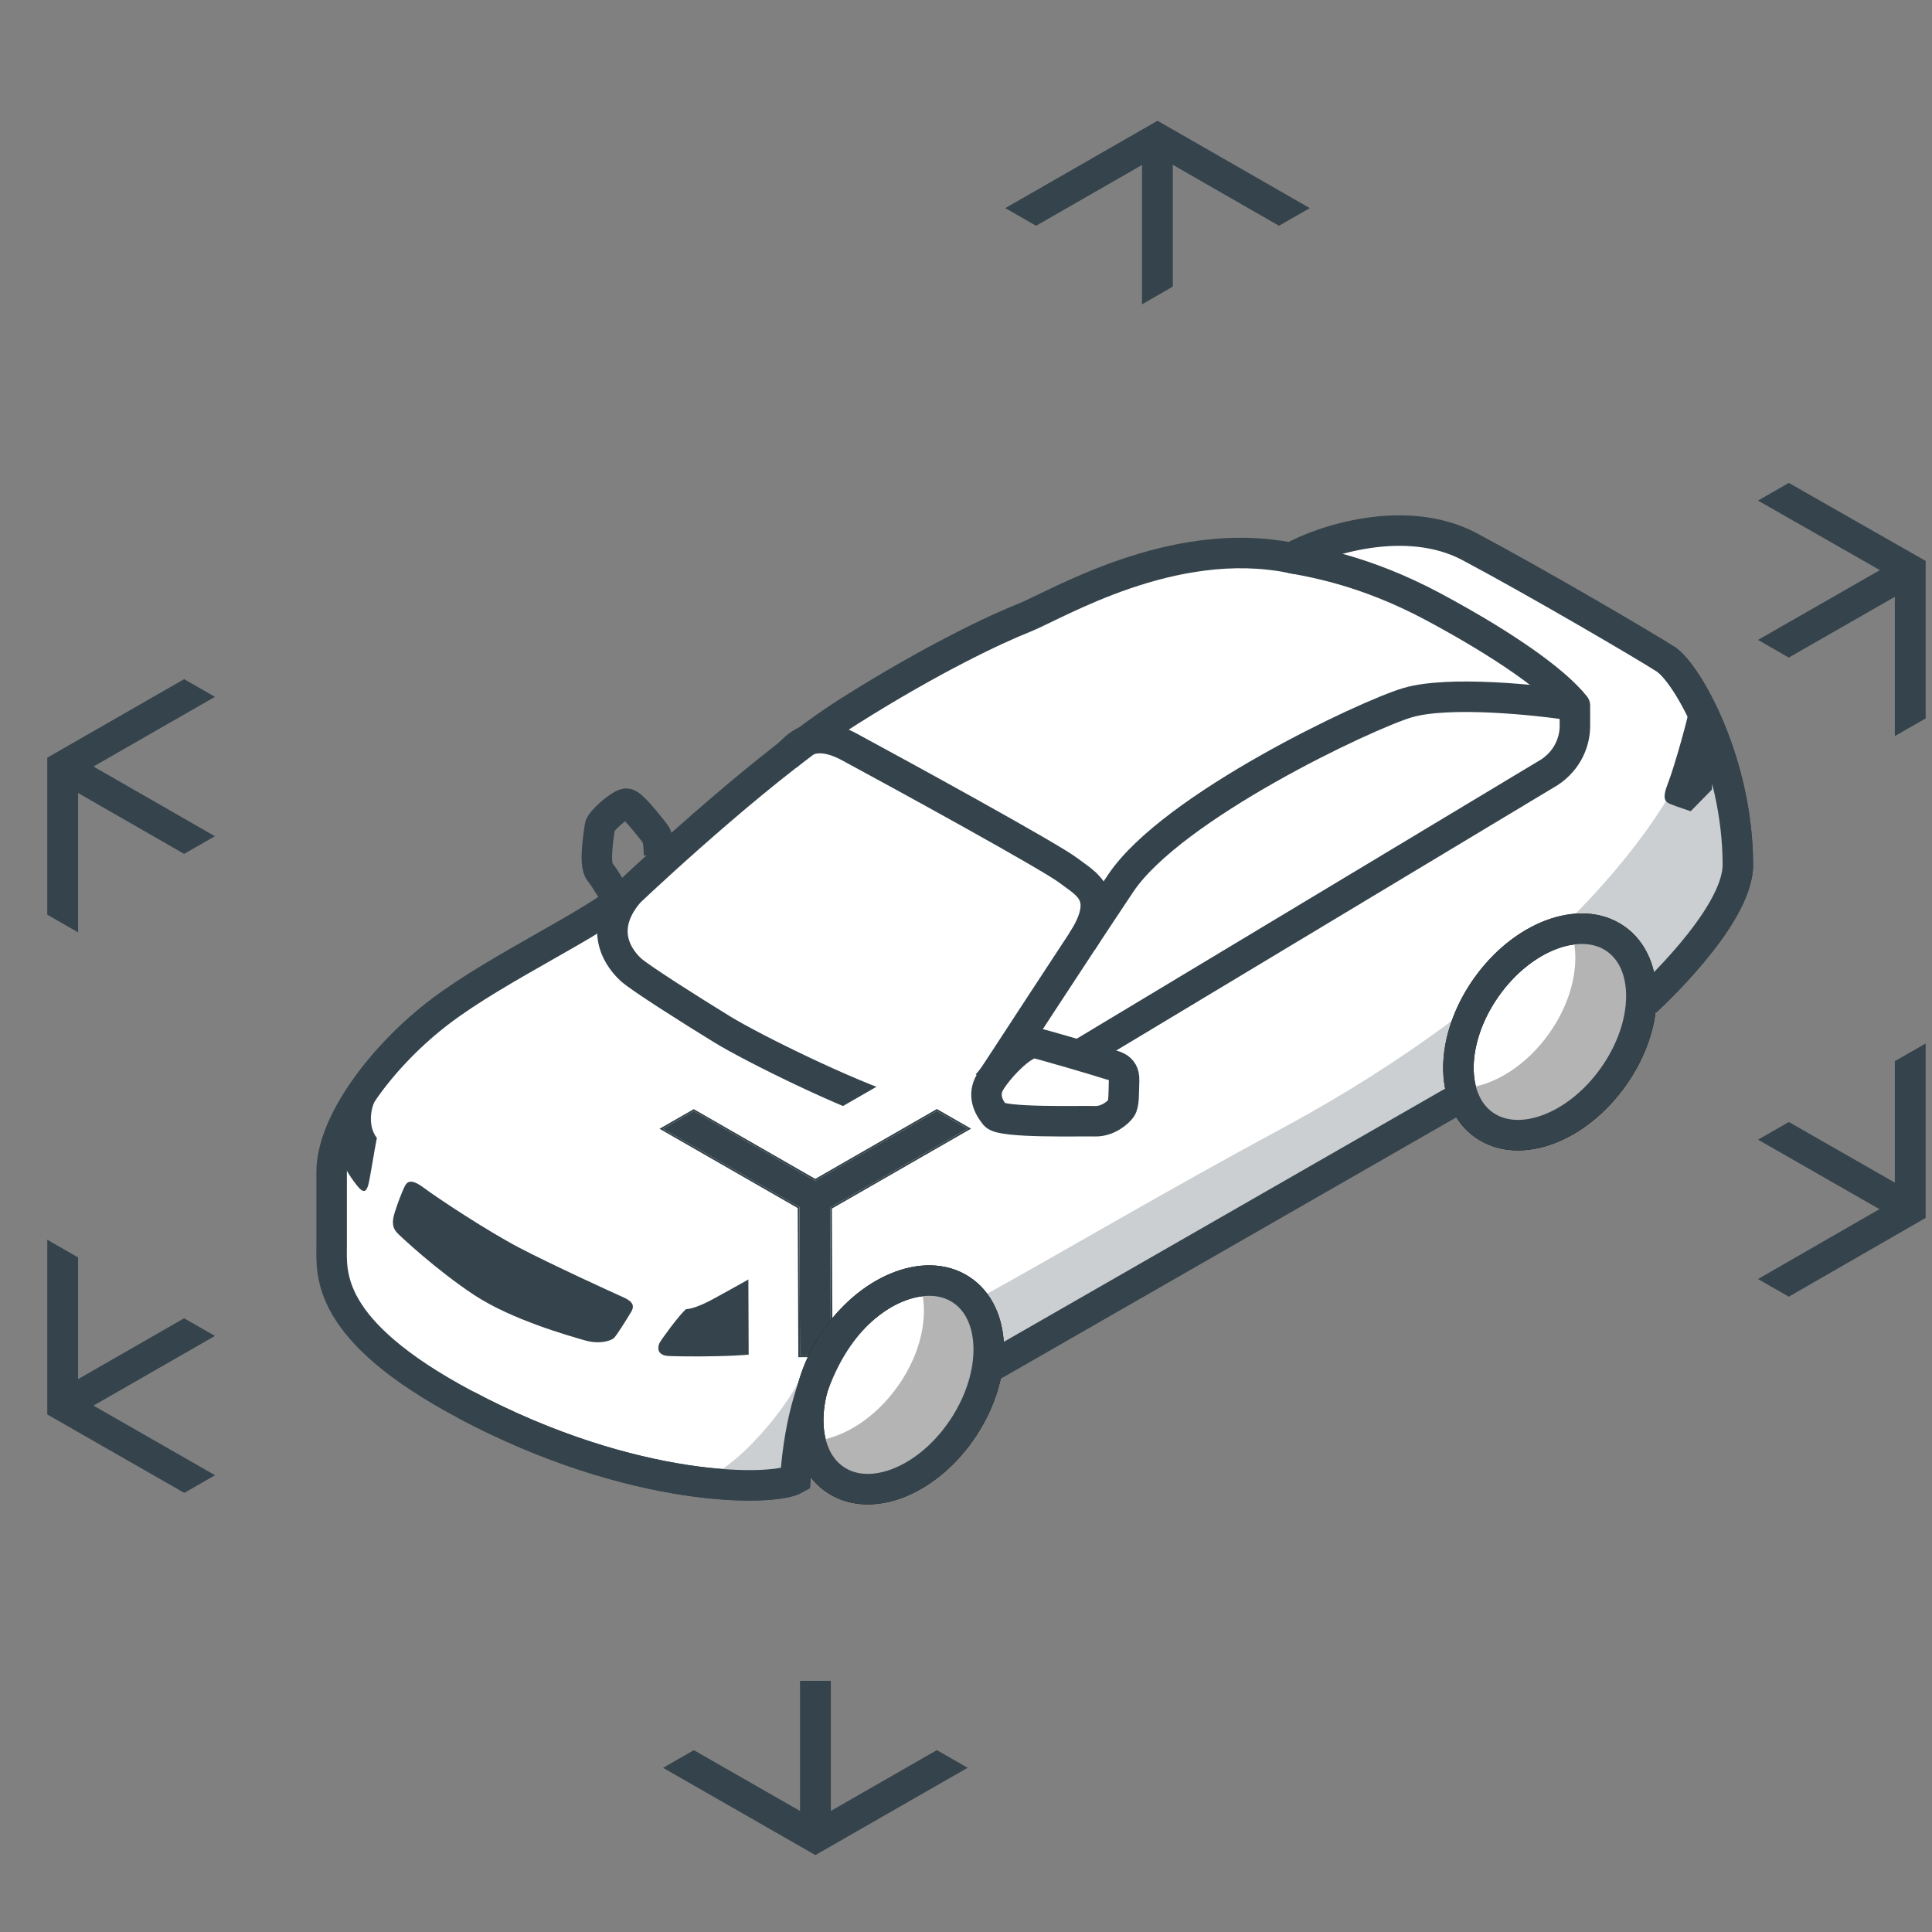 <?xml version="1.0" encoding="UTF-8"?>
<svg width="64px" height="64px" viewBox="0 0 64 64" version="1.1" xmlns="http://www.w3.org/2000/svg" xmlns:xlink="http://www.w3.org/1999/xlink">
    <rect x="0" y="0" width="64" height="64" fill="#808080" stroke="none"/>
    <!-- Generator: Sketch 56.3 (81716) - https://sketch.com -->
    <title>1 Atoms / 1.5 Icons / 64 Illu auto</title>
    <desc>Created with Sketch.</desc>
    <g id="1-Atoms-/-1.5-Icons-/-64-Illu-auto" stroke="none" stroke-width="1" fill="none" fill-rule="evenodd">
        <g id="Group" transform="translate(1, 4)">
            <path d="M28.172,38.923 C27.319,39.47 25.622,40.918 25.346,44.994 C24.625,45.407 19.998,45.492 14.427,42.536 C9.743,40.05 9.986,38.179 9.986,37.237 L9.986,34.818 C9.986,33.2 11.665,30.955 13.604,29.49 C15.543,28.025 18.78,26.551 19.775,25.616 C20.769,24.68 24.501,21.22 27.137,19.556 C29.902,17.813 31.995,16.835 32.924,16.466 C34.001,16.037 37.84,13.685 41.771,14.483 C42.8,13.893 45.576,12.99 47.678,14.107 C49.863,15.268 53.467,17.378 54.174,17.833 C54.904,18.303 56.569,21.273 56.569,24.65 C56.569,26.406 53.524,29.169 53.524,29.169 L31.753,40 L28.172,38.923 Z" id="Fill-1" fill="#FFFFFF"></path>
            <path d="M28.172,38.923 C27.319,39.47 25.622,40.918 25.346,44.994 C24.625,45.407 19.998,45.492 14.427,42.536 C9.743,40.05 9.986,38.179 9.986,37.237 L9.986,34.818 C9.986,33.2 11.665,30.955 13.604,29.49 C15.543,28.025 18.78,26.551 19.775,25.616 C20.769,24.68 24.501,21.22 27.137,19.556 C29.902,17.813 31.995,16.835 32.924,16.466 C34.001,16.037 37.84,13.685 41.771,14.483 C42.8,13.893 45.576,12.99 47.678,14.107 C49.863,15.268 53.467,17.378 54.174,17.833 C54.904,18.303 56.569,21.273 56.569,24.65 C56.569,26.406 53.524,29.169 53.524,29.169" id="Stroke-5" stroke="#35444C" stroke-width="1.01"></path>
            <path d="M19.915,39.446 C19.77,39.694 19.434,40.221 19.347,40.315 C19.259,40.409 18.874,40.547 18.366,40.399 C17.858,40.253 15.952,39.719 14.707,38.898 C13.462,38.076 12.27,36.96 12.16,36.844 C12.016,36.692 11.963,36.511 12.081,36.146 C12.198,35.781 12.313,35.501 12.388,35.338 C12.464,35.175 12.568,34.999 13.025,35.338 C13.53,35.713 15.154,36.783 16.199,37.331 C17.244,37.879 19.356,38.845 19.584,38.945 C19.842,39.058 20.069,39.18 19.915,39.446" id="Fill-17" fill="#35444C"></path>
            <path d="M51.171,19.378 C49.914,19.18 46.987,18.876 45.625,19.278 C44.264,19.679 37.823,22.718 36.122,25.262 C34.421,27.807 32.274,31.123 31.942,31.62 C31.611,32.118 30.424,33.332 28.737,32.793 C27.05,32.255 23.954,30.731 22.927,30.102 C21.9,29.473 20.199,28.395 19.903,28.125 C19.608,27.856 18.711,26.873 19.844,25.551" id="Stroke-19" stroke="#35444C" stroke-width="1.01" stroke-linejoin="round"></path>
            <path d="M21.132,40.918 C21.367,40.935 24.061,40.987 24.779,40.715 C25.223,40.126 26.489,38.632 26.489,38.632 L26.489,37.528 C26.489,37.528 26.482,36.867 26.008,37.139 C25.534,37.411 22.668,39.022 22.446,39.125 C22.246,39.221 21.946,39.358 21.726,39.368 C21.504,39.552 20.908,40.371 20.85,40.483 C20.791,40.595 20.732,40.89 21.132,40.918" id="Fill-23" fill="#35444C"></path>
            <path d="M12.501,29.953 C12.665,29.882 13.238,29.656 13.1,29.874 C12.961,30.091 11.597,32.182 11.462,32.383 C11.327,32.584 11.134,33.243 11.484,33.697 C11.392,34.148 11.246,35.131 11.189,35.289 C11.131,35.445 11.058,35.575 10.811,35.253 C10.564,34.93 9.82,34.004 10.359,32.629" id="Fill-25" fill="#35444C"></path>
            <path d="M20.83,24.304 C20.814,24.09 20.846,23.781 20.664,23.564 C20.481,23.348 19.943,22.622 19.748,22.622 C19.552,22.622 18.887,23.204 18.871,23.383 C18.854,23.562 18.655,24.618 18.871,24.882 C19.087,25.146 19.19,25.41 19.421,25.657" id="Stroke-27" stroke="#35444C" stroke-width="1.01"></path>
            <polygon id="Fill-59" fill="#000000" points="31.054 33.388 30.035 32.803 26.006 35.117 21.981 32.807 20.961 33.392 25.481 35.987 25.501 40.901 26.522 40.897 26.502 36.004"></polygon>
            <polygon id="Fill-61" fill="#35444C" points="5.099 24.286 0.83 21.835 1.34 20.958 6.119 23.701"></polygon>
            <polygon id="Fill-65" fill="#35444C" points="5.104 45.454 0.566 42.856 0.566 37.068 1.587 37.654 1.587 42.27 6.124 44.869"></polygon>
            <polygon id="Fill-66" fill="#35444C" points="1.587 26.886 0.566 26.301 0.566 21.1 1.587 21.393"></polygon>
            <polygon id="Fill-68" fill="#35444C" points="1.331 21.831 0.566 21.099 5.099 18.498 6.12 19.084"></polygon>
            <polygon id="Fill-69" fill="#35444C" points="1.331 43.002 0.821 42.124 5.099 39.67 6.12 40.254"></polygon>
            <polygon id="Fill-72" fill="#35444C" points="24.634 36.476 19.262 33.391 21.981 31.831 26.006 34.142 30.034 31.828 32.754 33.388 27.354 36.49 27.375 41.738 24.655 41.75"></polygon>
            <path d="M30.034,30.852 L29.184,31.34 L26.006,33.166 L22.832,31.344 L21.982,30.856 L21.131,31.344 L20.111,31.929 L17.561,33.391 L20.11,34.854 L23.785,36.964 L23.801,40.908 L23.808,42.598 L25.509,42.591 L26.529,42.586 L28.229,42.578 L28.222,40.89 L28.205,36.976 L31.906,34.851 L34.454,33.387 L31.905,31.925 L30.885,31.34 L30.034,30.852 Z M30.035,32.803 L31.054,33.388 L26.502,36.004 L26.522,40.897 L25.501,40.901 L25.482,35.987 L20.961,33.392 L21.981,32.807 L26.006,35.117 L30.035,32.803 Z" id="Fill-73" fill="#FFFFFF"></path>
            <path d="M30.035,32.738 L30.006,32.754 L26.006,35.052 L22.009,32.758 L21.981,32.742 L21.953,32.758 L20.933,33.343 L20.848,33.392 L20.933,33.441 L25.425,36.019 L25.445,40.901 L25.445,40.958 L25.501,40.958 L26.522,40.953 L26.579,40.953 L26.578,40.896 L26.558,36.036 L31.083,33.437 L31.168,33.388 L31.083,33.339 L30.063,32.754 L30.035,32.738 Z M30.035,32.803 L31.054,33.388 L26.502,36.004 L26.522,40.897 L25.501,40.901 L25.482,35.987 L20.961,33.392 L21.981,32.807 L26.006,35.118 L30.035,32.803 Z" id="Fill-74" fill="#35444C"></path>
            <path d="M55.439,19.685 C54.638,23.27 49.727,28.921 41.544,33.336 C33.361,37.75 28.18,41.288 25.599,41.418 C25.336,42.332 23.323,44.85 22.142,45.006 C20.96,45.161 24.165,45.084 25.345,44.993 C26.526,44.905 31.625,41.392 34.221,39.902 C36.817,38.413 46.035,33.344 47.53,32.482 C49.026,31.62 54.021,29.025 55.065,27.546 C56.109,26.066 56.66,25.015 56.569,24.139 C56.477,23.264 55.439,19.685 55.439,19.685" id="Fill-7" fill="#CBCFD2"></path>
            <path d="M30.925,43.271 C29.785,45.016 27.892,45.805 26.698,45.034 C25.504,44.263 25.46,42.224 26.601,40.479 C27.742,38.735 29.635,37.946 30.828,38.716 C32.023,39.487 32.066,41.526 30.925,43.271" id="Fill-9" fill="#FFFFFF"></path>
            <path d="M30.925,43.271 C29.785,45.016 27.892,45.805 26.698,45.034 C25.504,44.263 25.46,42.224 26.601,40.479 C27.742,38.735 29.635,37.946 30.828,38.716 C32.023,39.487 32.066,41.526 30.925,43.271 Z" id="Stroke-11" stroke="#000000" stroke-width="1.01"></path>
            <path d="M52.456,31.651 C51.256,33.356 49.338,34.082 48.17,33.271 C47.003,32.46 47.03,30.421 48.229,28.716 C49.428,27.011 51.347,26.286 52.515,27.096 C53.681,27.907 53.655,29.947 52.456,31.651" id="Fill-13" fill="#FFFFFF"></path>
            <path d="M52.456,31.651 C51.256,33.356 49.338,34.082 48.17,33.271 C47.003,32.46 47.03,30.421 48.229,28.716 C49.428,27.011 51.347,26.286 52.515,27.096 C53.681,27.907 53.655,29.947 52.456,31.651 Z" id="Stroke-15" stroke="#000000" stroke-width="1.01"></path>
            <path d="M41.771,14.482 C42.323,14.6 44.146,14.845 46.512,16.118 C48.879,17.391 50.506,18.549 51.171,19.378 L51.171,20.049 C51.171,20.562 50.937,21.171 50.342,21.573 L34.221,31.266" id="Stroke-21" stroke="#35444C" stroke-width="1.01" stroke-linejoin="round"></path>
            <path d="M25.073,21.028 C25.348,20.821 25.812,20.028 27.138,20.744 C28.996,21.747 33.827,24.397 34.401,24.842 C34.976,25.286 35.84,25.646 34.846,27.186" id="Stroke-29" stroke="#35444C" stroke-width="1.01"></path>
            <path d="M33.295,30.552 C33.427,30.565 35.467,31.165 35.663,31.234 C35.858,31.304 36.251,31.318 36.237,31.777 C36.223,32.237 36.237,32.578 36.139,32.713 C36.041,32.849 35.705,33.155 35.264,33.142 C34.822,33.127 32.18,33.208 31.961,32.938 C31.741,32.668 31.544,32.279 31.796,31.848 C32.049,31.415 32.875,30.511 33.295,30.552" id="Fill-31" fill="#FFFFFF"></path>
            <path d="M33.295,30.552 C33.427,30.565 35.467,31.165 35.663,31.234 C35.858,31.304 36.251,31.318 36.237,31.777 C36.223,32.237 36.237,32.578 36.139,32.713 C36.041,32.849 35.705,33.155 35.264,33.142 C34.822,33.127 32.18,33.208 31.961,32.938 C31.741,32.668 31.544,32.279 31.796,31.848 C32.049,31.415 32.875,30.511 33.295,30.552 Z" id="Stroke-33" stroke="#35444C" stroke-width="1.01"></path>
            <path d="M54.959,19.446 C54.962,19.636 54.469,21.394 54.254,21.944 C54.038,22.494 54.169,22.571 54.361,22.647 C54.553,22.723 55.007,22.873 55.007,22.873 L55.707,22.158 L55.774,21.269" id="Fill-35" fill="#35444C"></path>
            <path d="M28.172,38.923 C27.319,39.47 25.622,40.918 25.346,44.994 C24.625,45.407 19.998,45.492 14.427,42.536" id="Stroke-41" stroke="#35444C" stroke-width="1.01"></path>
            <path d="M31.63,41.389 L47.154,32.482" id="Stroke-37" stroke="#35444C" stroke-width="1.01"></path>
            <path d="M54.174,17.833 C54.904,18.303 56.569,21.273 56.569,24.65 C56.569,26.406 53.524,29.169 53.524,29.169" id="Stroke-39" stroke="#35444C" stroke-width="1.01"></path>
            <path d="M52.335,27.272 C51.977,27.023 51.544,26.931 51.085,26.969 C51.345,27.891 51.1,29.12 50.332,30.213 C49.568,31.299 48.496,31.961 47.541,32.043 C47.662,32.477 47.886,32.849 48.239,33.094 C49.34,33.858 51.149,33.174 52.279,31.567 C53.411,29.958 53.435,28.036 52.335,27.272" id="Fill-43" fill="#B4B4B4"></path>
            <path d="M30.756,38.963 C30.398,38.715 29.966,38.622 29.507,38.661 C29.766,39.582 29.521,40.812 28.752,41.905 C27.988,42.99 26.916,43.652 25.961,43.735 C26.084,44.168 26.308,44.54 26.66,44.785 C27.761,45.549 29.569,44.865 30.7,43.258 C31.831,41.65 31.856,39.727 30.756,38.963" id="Fill-45" fill="#B4B4B4"></path>
            <path d="M52.456,31.651 C51.256,33.356 49.338,34.082 48.17,33.271 C47.003,32.46 47.03,30.421 48.229,28.716 C49.428,27.011 51.347,26.286 52.515,27.096 C53.681,27.907 53.655,29.947 52.456,31.651 Z" id="Stroke-47" stroke="#35444C" stroke-width="1.01"></path>
            <path d="M30.925,43.271 C29.785,45.016 27.892,45.805 26.698,45.034 C25.504,44.263 25.46,42.224 26.601,40.479 C27.742,38.735 29.635,37.946 30.828,38.716 C32.023,39.487 32.066,41.526 30.925,43.271 Z" id="Stroke-49" stroke="#35444C" stroke-width="1.01"></path>
            <polygon id="Fill-53" fill="#35444C" points="62.79 19.798 61.769 20.384 61.769 15.169 57.235 12.582 58.257 11.997 62.79 14.581"></polygon>
            <polygon id="Fill-55" fill="#35444C" points="58.256 38.955 57.236 38.37 61.769 35.761 61.769 31.151 62.79 30.567 62.79 36.345"></polygon>
            <polygon id="Fill-57" fill="#35444C" points="58.256 17.783 57.236 17.198 62.025 14.455 62.534 15.332"></polygon>
            <polygon id="Fill-70" fill="#35444C" points="62.025 36.493 57.237 33.753 58.258 33.167 62.534 35.614"></polygon>
            <polygon id="Fill-51" fill="#35444C" points="37.345 0 42.389 2.894 41.369 3.479 37.345 1.17 33.322 3.479 32.301 2.894"></polygon>
            <polygon id="Fill-63" fill="#35444C" points="25.501 56.859 26.522 56.859 26.522 51.68 25.501 51.68"></polygon>
            <polygon id="Fill-67" fill="#35444C" points="26.011 57.452 20.965 54.562 21.984 53.976 26.011 56.282 30.035 53.975 31.055 54.56"></polygon>
            <polygon id="Fill-71" fill="#35444C" points="37.851 5.494 36.83 6.082 36.83 0.644 37.851 0.644"></polygon>
        </g>
    </g>
</svg>
